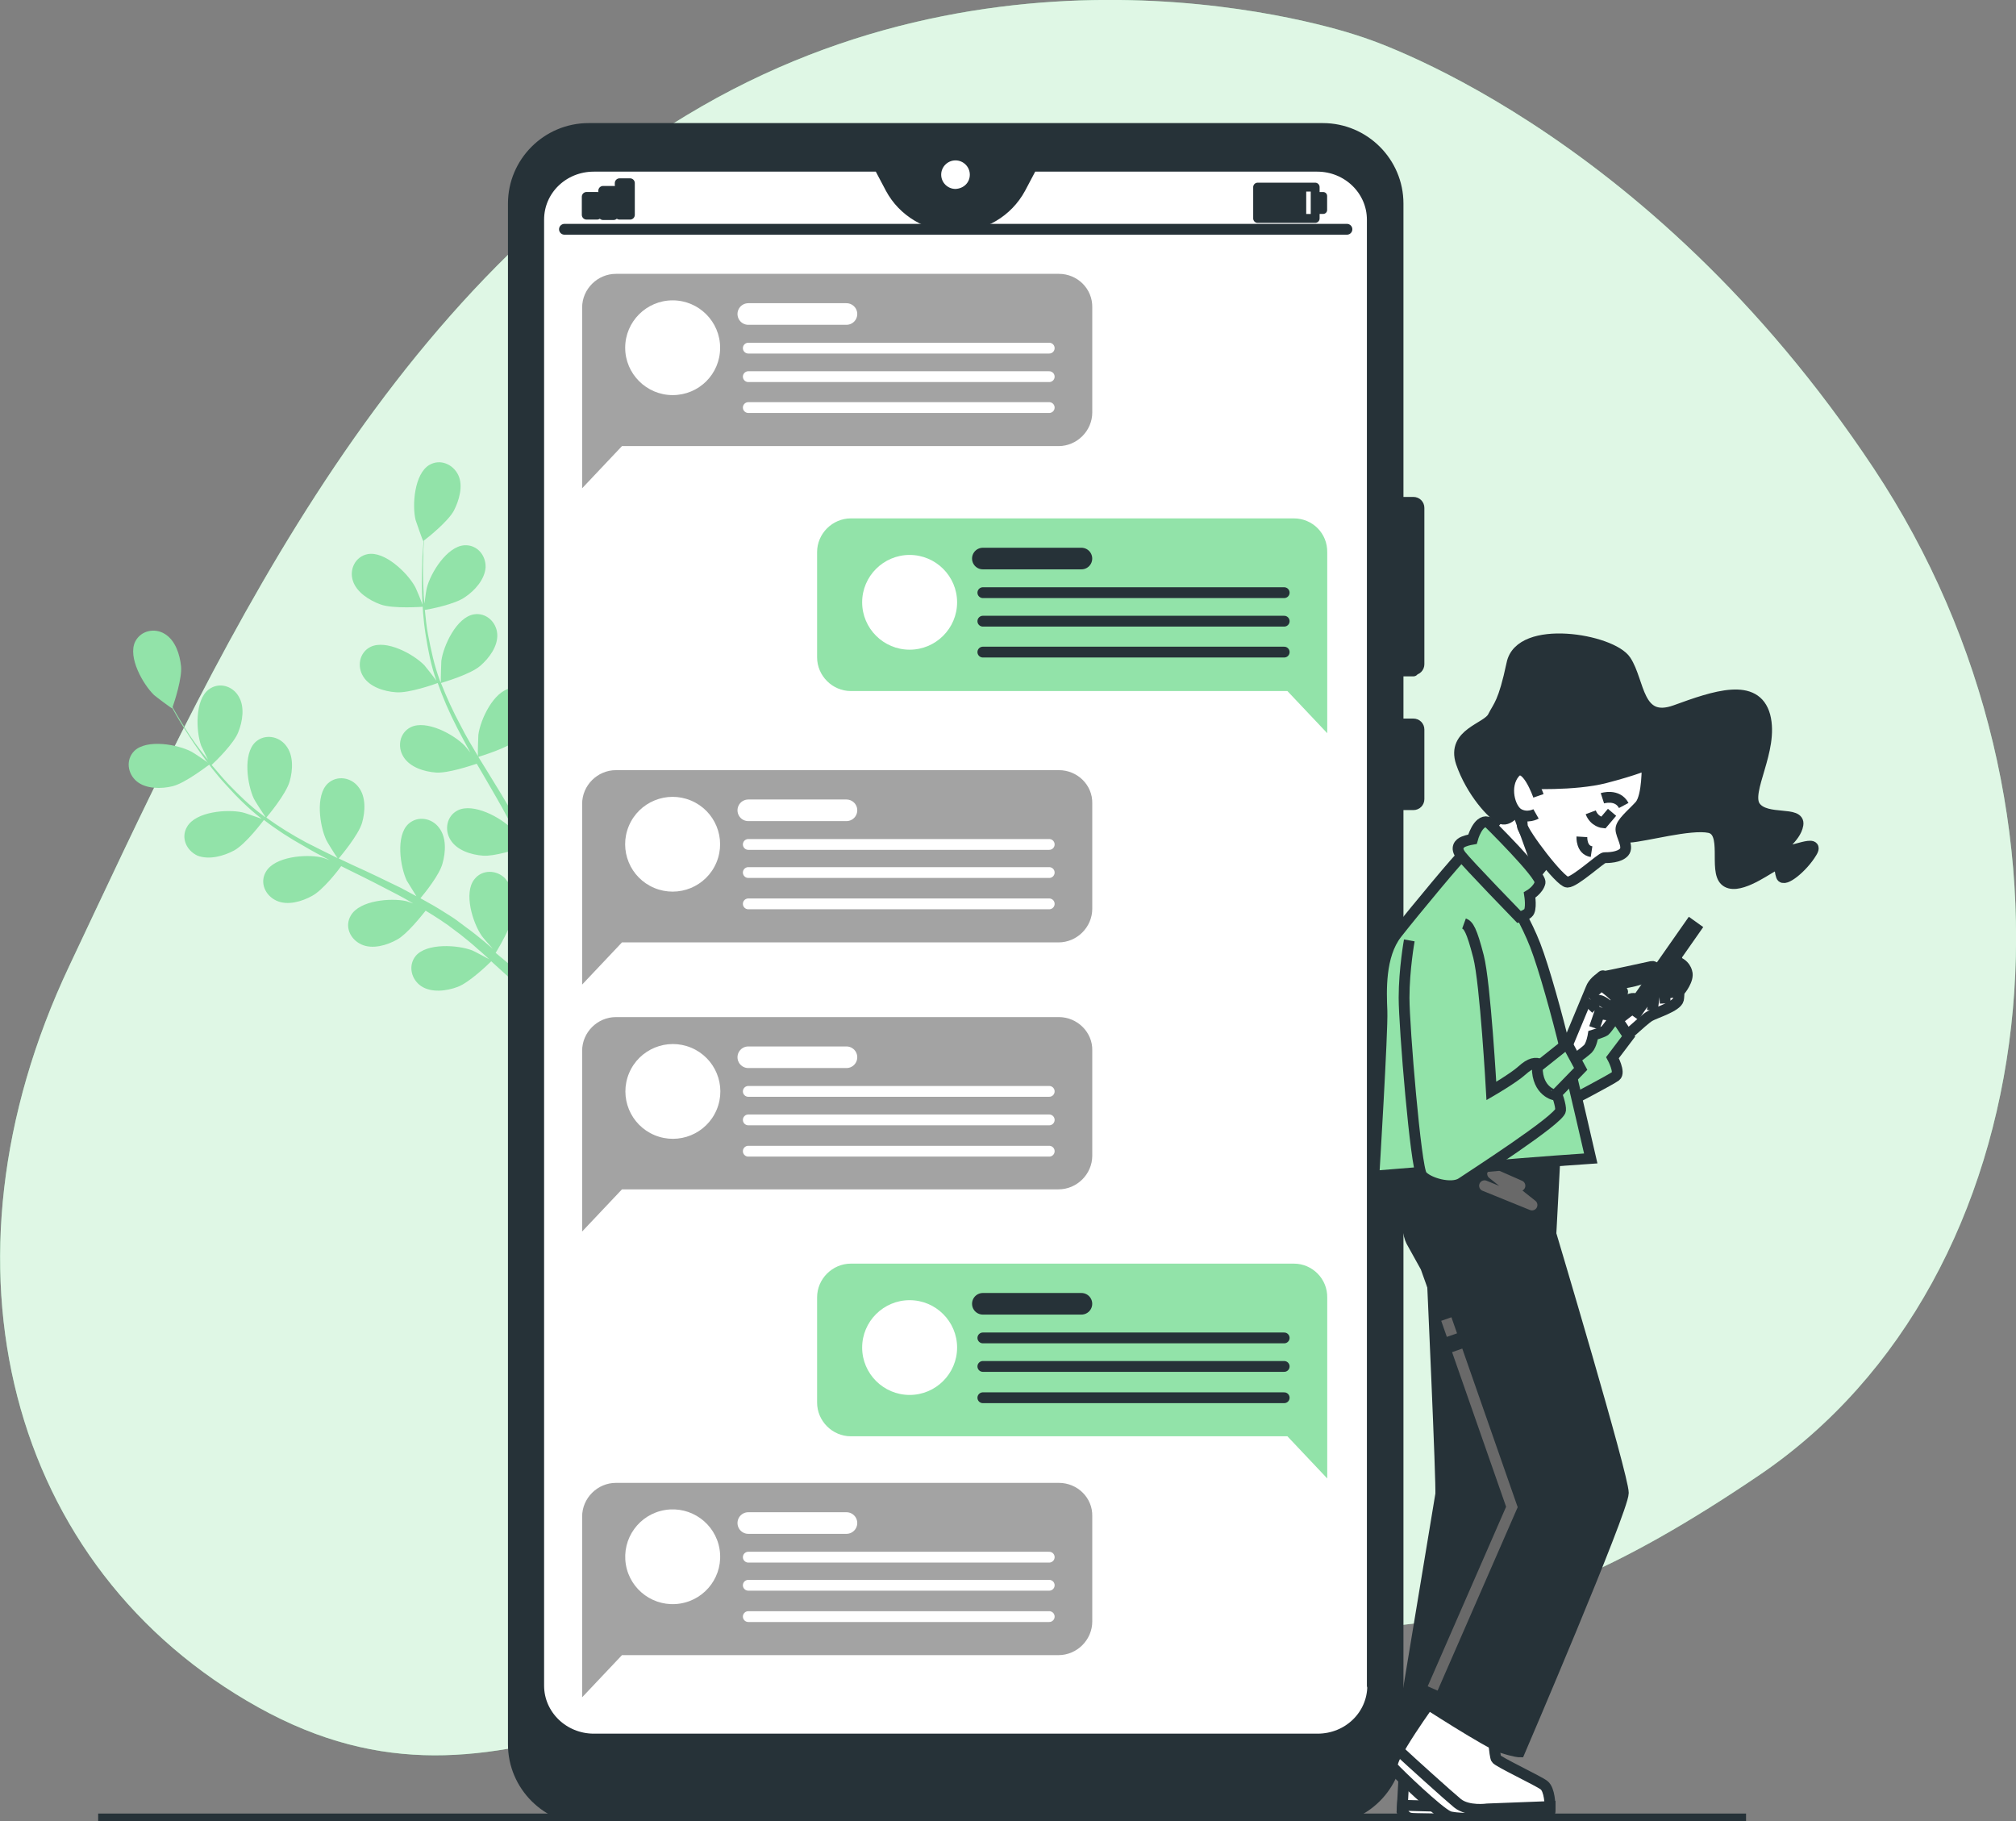 <?xml version="1.0" encoding="UTF-8"?> <svg xmlns="http://www.w3.org/2000/svg" width="207" height="187" viewBox="0 0 207 187" fill="none"><rect x="0" y="0" width="207" height="187" fill="#808080" stroke="none"/><g clip-path="url(#clip0_208_905)"><path d="M139.707 3.751C139.707 3.751 105.586 -8.369 72.043 10.924C38.541 30.218 21.605 68.517 7.105 99.189C-7.394 129.861 0.95 161.069 26.52 175.291C52.091 189.514 69.482 168.53 105.379 167.541C141.277 166.51 150.902 171.622 180.686 151.422C210.47 131.18 215.84 83.399 192.376 48.069C168.872 12.656 139.707 3.751 139.707 3.751Z" fill="#92E3A9"></path><path opacity="0.7" d="M139.707 3.751C139.707 3.751 105.586 -8.369 72.043 10.924C38.541 30.218 21.605 68.517 7.105 99.189C-7.394 129.861 0.95 161.069 26.52 175.291C52.091 189.514 69.482 168.53 105.379 167.541C141.277 166.51 150.902 171.622 180.686 151.422C210.47 131.18 215.84 83.399 192.376 48.069C168.872 12.656 139.707 3.751 139.707 3.751Z" fill="white"></path><path d="M17.721 80.721C19.084 80.391 21.521 78.453 21.562 78.453C21.604 78.453 19.786 77.216 19.662 77.175C18.258 76.433 15.077 75.856 13.796 77.093C12.888 78 13.094 79.442 14.044 80.226C14.994 81.009 16.564 81.009 17.721 80.721Z" fill="#92E3A9"></path><path d="M24.042 87.317C25.24 86.657 26.975 84.348 27.099 84.183C28.379 85.173 29.784 86.08 31.271 86.904C32.097 87.399 32.965 87.853 33.832 88.306C33.419 88.141 33.006 88.017 32.965 88.017C31.395 87.688 28.214 87.935 27.305 89.501C26.644 90.615 27.223 91.934 28.379 92.47C29.536 93.006 31.023 92.552 32.056 91.975C33.13 91.398 34.658 89.46 35.03 88.924C35.361 89.089 35.691 89.254 36.022 89.419C37.633 90.202 39.244 91.027 40.813 91.851C41.35 92.14 41.887 92.429 42.424 92.758C42.053 92.635 41.722 92.511 41.681 92.511C40.111 92.181 36.93 92.429 36.022 93.995C35.361 95.108 35.939 96.427 37.096 96.963C38.252 97.499 39.739 97.046 40.772 96.469C41.763 95.933 43.209 94.119 43.705 93.5C44.242 93.83 44.779 94.16 45.275 94.49C45.605 94.737 45.977 94.943 46.266 95.191C46.597 95.438 46.927 95.685 47.258 95.933C47.877 96.427 48.497 96.922 49.075 97.458C49.488 97.788 49.86 98.159 50.232 98.489C49.695 98.2 48.621 97.623 48.497 97.582C47.01 97.005 43.788 96.799 42.672 98.159C41.887 99.148 42.218 100.55 43.251 101.251C44.325 101.952 45.853 101.746 46.968 101.333C48.208 100.88 50.191 98.942 50.438 98.695C51.058 99.272 51.678 99.808 52.256 100.344C53.784 101.746 55.065 103.065 56.056 104.095L57.007 103.395C55.974 102.364 54.611 101.045 52.958 99.602C52.339 99.025 51.636 98.448 50.893 97.829C51.017 97.623 51.678 96.551 52.173 95.438C53.495 95.685 56.056 95.191 56.387 95.15C56.593 95.974 56.8 96.757 56.965 97.499C57.42 99.478 57.791 101.21 58.039 102.611L59.072 101.828C58.783 100.509 58.411 98.984 57.998 97.252C57.791 96.427 57.544 95.52 57.254 94.655C57.585 94.49 60.105 93.294 60.931 92.305C61.716 91.398 62.418 90.037 62.17 88.801C61.922 87.605 60.724 86.781 59.485 87.152C57.791 87.729 56.883 90.779 56.883 92.387C56.883 92.47 57.007 93.5 57.089 94.119C56.965 93.748 56.883 93.377 56.759 93.006C56.552 92.264 56.304 91.522 56.015 90.738C55.891 90.367 55.726 89.955 55.602 89.584C55.478 89.213 55.272 88.801 55.106 88.388C54.693 87.481 54.28 86.575 53.784 85.668C54.445 85.461 56.759 84.719 57.667 83.936C58.576 83.153 59.485 81.916 59.402 80.679C59.32 79.442 58.246 78.453 57.007 78.659C55.23 78.948 53.867 81.875 53.66 83.441C53.66 83.524 53.619 84.678 53.619 85.338C53.33 84.802 53.041 84.266 52.752 83.73C51.884 82.205 50.934 80.638 49.984 79.113C49.695 78.659 49.406 78.165 49.117 77.711C49.364 77.629 52.132 76.804 53.123 75.938C54.032 75.155 54.941 73.918 54.858 72.681C54.776 71.445 53.702 70.455 52.462 70.661C50.686 70.95 49.323 73.877 49.117 75.444C49.117 75.567 49.034 77.216 49.075 77.629C48.456 76.598 47.836 75.567 47.299 74.495C46.514 73.052 45.853 71.568 45.275 70.125C45.399 70.084 48.29 69.26 49.323 68.353C50.232 67.569 51.141 66.333 51.058 65.096C50.975 63.859 49.901 62.87 48.662 63.076C46.886 63.364 45.523 66.291 45.316 67.858C45.316 67.982 45.233 69.754 45.275 70.084C45.233 70.002 45.192 69.919 45.151 69.837C44.572 68.27 44.242 66.662 43.953 65.178C43.788 64.313 43.705 63.447 43.622 62.622C44.159 62.54 46.721 62.045 47.753 61.303C48.745 60.644 49.777 59.489 49.86 58.252C49.901 57.016 48.992 55.903 47.671 55.985C45.894 56.109 44.201 58.83 43.829 60.355C43.788 60.437 43.664 61.303 43.581 61.963C43.54 61.592 43.498 61.221 43.498 60.85C43.416 59.489 43.416 58.252 43.457 57.181C43.457 56.562 43.498 55.985 43.54 55.49C44.035 55.119 46.018 53.511 46.597 52.44C47.134 51.409 47.588 49.884 47.051 48.77C46.514 47.657 45.192 47.08 44.077 47.74C42.548 48.647 42.3 51.862 42.672 53.388C42.714 53.511 43.416 55.573 43.457 55.532C43.457 55.532 43.498 55.532 43.498 55.49C43.457 55.985 43.416 56.521 43.374 57.139C43.333 58.252 43.292 59.489 43.333 60.808C43.374 62.169 43.457 63.612 43.705 65.178C43.953 66.704 44.242 68.311 44.82 69.919C44.82 69.919 44.82 69.96 44.862 69.96C44.572 69.548 43.664 68.394 43.581 68.311C42.466 67.157 39.657 65.632 38.046 66.415C36.889 66.992 36.641 68.435 37.302 69.466C37.963 70.538 39.45 70.991 40.648 71.074C41.97 71.197 44.738 70.208 44.944 70.125C45.481 71.651 46.142 73.176 46.927 74.701C47.382 75.567 47.836 76.433 48.29 77.257C48.001 76.886 47.753 76.598 47.712 76.557C46.597 75.402 43.788 73.877 42.176 74.66C41.02 75.237 40.772 76.68 41.433 77.711C42.094 78.783 43.581 79.236 44.779 79.319C45.977 79.401 48.332 78.618 48.951 78.412C49.158 78.742 49.323 79.071 49.53 79.401C50.438 80.968 51.347 82.493 52.173 84.06C52.462 84.596 52.752 85.173 53.041 85.709C52.793 85.379 52.586 85.132 52.545 85.09C51.43 83.936 48.621 82.411 47.01 83.194C45.853 83.771 45.605 85.214 46.266 86.245C46.927 87.317 48.414 87.77 49.612 87.853C50.769 87.935 52.958 87.234 53.66 86.987C53.908 87.564 54.197 88.141 54.404 88.677C54.569 89.048 54.734 89.419 54.858 89.831C54.982 90.202 55.148 90.615 55.272 90.986C55.519 91.728 55.726 92.511 55.932 93.253C56.098 93.748 56.222 94.243 56.346 94.737C56.056 94.201 55.478 93.129 55.395 93.047C54.776 92.181 53.454 91.027 52.132 90.532C52.049 90.409 51.925 90.285 51.843 90.161C50.975 89.295 49.488 89.254 48.703 90.285C47.588 91.686 48.538 94.737 49.447 96.056C49.488 96.139 50.149 96.922 50.604 97.417C50.314 97.169 50.025 96.922 49.736 96.675C49.117 96.18 48.538 95.685 47.836 95.191C47.505 94.943 47.175 94.696 46.844 94.449C46.514 94.201 46.142 93.995 45.77 93.748C44.944 93.212 44.077 92.717 43.168 92.222C43.622 91.686 45.151 89.79 45.44 88.636C45.77 87.481 45.853 85.956 45.068 84.967C44.325 83.977 42.879 83.73 41.929 84.596C40.607 85.832 41.102 89.007 41.763 90.409C41.805 90.491 42.424 91.48 42.755 92.016C42.218 91.728 41.681 91.439 41.144 91.151C39.533 90.367 37.922 89.584 36.269 88.842C35.774 88.595 35.278 88.388 34.782 88.141C34.947 87.935 36.806 85.75 37.178 84.472C37.509 83.318 37.591 81.792 36.806 80.803C36.063 79.814 34.617 79.566 33.667 80.432C32.345 81.669 32.841 84.843 33.502 86.245C33.543 86.368 34.41 87.77 34.658 88.1C33.584 87.564 32.469 87.028 31.436 86.492C29.99 85.709 28.627 84.884 27.347 83.936C27.429 83.854 29.371 81.545 29.742 80.226C30.073 79.071 30.156 77.546 29.371 76.557C28.627 75.567 27.181 75.32 26.231 76.186C24.909 77.422 25.405 80.597 26.066 81.999C26.107 82.122 27.057 83.606 27.264 83.895C27.181 83.854 27.099 83.812 27.016 83.73C25.653 82.74 24.496 81.586 23.422 80.473C22.803 79.814 22.265 79.154 21.729 78.535C22.142 78.165 24 76.35 24.455 75.196C24.909 74.083 25.157 72.558 24.496 71.486C23.877 70.414 22.472 70.002 21.439 70.785C19.994 71.857 20.117 75.073 20.654 76.557C20.696 76.639 21.068 77.422 21.357 78C21.109 77.711 20.902 77.422 20.654 77.134C19.828 76.062 19.167 75.031 18.589 74.083C18.259 73.547 17.969 73.052 17.721 72.599C17.928 72.022 18.713 69.59 18.589 68.394C18.465 67.198 18.011 65.755 16.937 65.096C15.904 64.436 14.458 64.725 13.88 65.879C13.095 67.487 14.706 70.29 15.821 71.362C15.904 71.445 17.639 72.764 17.68 72.723V72.681C17.928 73.135 18.176 73.588 18.506 74.124C19.085 75.073 19.746 76.103 20.531 77.216C21.315 78.329 22.183 79.484 23.257 80.638C24.29 81.792 25.446 82.947 26.809 84.019L26.851 84.06C26.355 83.895 24.992 83.4 24.868 83.4C23.298 83.07 20.117 83.318 19.209 84.884C18.548 85.997 19.126 87.317 20.283 87.853C21.481 88.306 22.968 87.894 24.042 87.317Z" fill="#92E3A9"></path><path d="M43.457 62.293C43.498 62.293 42.672 60.273 42.59 60.19C41.805 58.789 39.491 56.562 37.756 56.892C36.476 57.14 35.856 58.459 36.228 59.613C36.6 60.809 37.922 61.633 39.037 62.045C40.318 62.54 43.457 62.293 43.457 62.293Z" fill="#92E3A9"></path><path d="M135.289 17.067H106L104.802 19.335C103.522 21.726 100.961 23.251 98.152 23.251C95.343 23.251 92.823 21.767 91.501 19.335L90.303 17.067H61.015C57.875 17.067 55.355 19.541 55.355 22.55V173.066C55.355 176.116 57.875 178.549 61.015 178.549H135.289C138.428 178.549 140.948 176.075 140.948 173.066V22.55C140.948 19.5 138.387 17.067 135.289 17.067Z" fill="white"></path><path d="M135.04 19.211H129.133V22.427H135.04V19.211Z" stroke="#263238" stroke-width="0.911" stroke-miterlimit="10" stroke-linecap="round" stroke-linejoin="round"></path><path d="M133.718 19.211H129.133V22.427H133.718V19.211Z" fill="#263238" stroke="#263238" stroke-width="0.804" stroke-miterlimit="10" stroke-linecap="round" stroke-linejoin="round"></path><path d="M135.865 20.118H135.039V21.561H135.865V20.118Z" fill="#263238" stroke="#263238" stroke-width="0.804" stroke-miterlimit="10" stroke-linecap="round" stroke-linejoin="round"></path><path d="M61.304 20.2H60.23V22.055H61.304V20.2Z" fill="#263238" stroke="#263238" stroke-width="0.98" stroke-miterlimit="10" stroke-linecap="round" stroke-linejoin="round"></path><path d="M62.998 19.582H61.924V22.097H62.998V19.582Z" fill="#263238" stroke="#263238" stroke-width="0.98" stroke-miterlimit="10" stroke-linecap="round" stroke-linejoin="round"></path><path d="M64.691 18.799H63.617V22.056H64.691V18.799Z" fill="#263238" stroke="#263238" stroke-width="0.98" stroke-miterlimit="10" stroke-linecap="round" stroke-linejoin="round"></path><path d="M57.957 23.54H138.303" stroke="#263238" stroke-width="1.109" stroke-miterlimit="10" stroke-linecap="round" stroke-linejoin="round"></path><path d="M145.119 68.765C145.45 68.765 145.698 68.517 145.698 68.188V52.151C145.698 51.821 145.45 51.574 145.119 51.574H143.55V20.902C143.55 16.655 140.08 13.192 135.825 13.192H60.436C56.181 13.192 52.711 16.655 52.711 20.902V179.085C52.711 183.331 56.181 186.794 60.436 186.794H135.825C140.08 186.794 143.55 183.331 143.55 179.085V82.617H145.119C145.45 82.617 145.698 82.369 145.698 82.039V74.907C145.698 74.578 145.45 74.33 145.119 74.33H143.55V68.888H145.119V68.765ZM140.947 173.066C140.947 176.117 138.427 178.549 135.288 178.549H60.973C57.833 178.549 55.313 176.075 55.313 173.066V22.551C55.313 19.5 57.833 17.068 60.973 17.068H90.261L91.459 19.335C92.74 21.726 95.301 23.252 98.11 23.252C100.919 23.252 103.439 21.767 104.76 19.335L105.958 17.068H135.247C138.386 17.068 140.906 19.541 140.906 22.551V173.066H140.947Z" fill="#263238" stroke="#263238" stroke-width="1.109" stroke-miterlimit="10" stroke-linecap="round" stroke-linejoin="round"></path><path d="M100.134 17.933C100.134 16.82 99.225 15.913 98.11 15.913C96.995 15.913 96.086 16.82 96.086 17.933C96.086 19.046 96.995 19.953 98.11 19.953C99.267 19.912 100.134 19.046 100.134 17.933Z" fill="white" stroke="#263238" stroke-width="1.109" stroke-miterlimit="10" stroke-linecap="round" stroke-linejoin="round"></path><path d="M108.725 28.116H63.243C61.343 28.116 59.773 29.683 59.773 31.579V39.948V42.339V50.131L63.863 45.802H108.683C110.584 45.802 112.153 44.236 112.153 42.339V31.579C112.195 29.642 110.625 28.116 108.725 28.116Z" fill="#A3A3A3"></path><path d="M73.942 35.702C73.942 33.022 71.753 30.837 69.068 30.837C66.383 30.837 64.193 33.022 64.193 35.702C64.193 38.381 66.383 40.566 69.068 40.566C71.753 40.566 73.942 38.422 73.942 35.702Z" fill="white"></path><path d="M76.834 32.239H86.913" stroke="white" stroke-width="2.218" stroke-miterlimit="10" stroke-linecap="round" stroke-linejoin="round"></path><path d="M76.834 35.743H107.733" stroke="white" stroke-width="1.109" stroke-miterlimit="10" stroke-linecap="round" stroke-linejoin="round"></path><path d="M76.834 38.671H107.733" stroke="white" stroke-width="1.109" stroke-miterlimit="10" stroke-linecap="round" stroke-linejoin="round"></path><path d="M76.834 41.845H107.733" stroke="white" stroke-width="1.109" stroke-miterlimit="10" stroke-linecap="round" stroke-linejoin="round"></path><path d="M132.85 53.223H87.368C85.468 53.223 83.898 54.789 83.898 56.686V67.487C83.898 69.383 85.468 70.95 87.368 70.95H132.189L136.278 75.278V67.487V65.096V56.727C136.32 54.748 134.75 53.223 132.85 53.223Z" fill="#92E3A9"></path><path d="M100.918 57.346H111.039" stroke="#263238" stroke-width="2.218" stroke-miterlimit="10" stroke-linecap="round" stroke-linejoin="round"></path><path d="M100.918 60.85H131.859" stroke="#263238" stroke-width="1.109" stroke-miterlimit="10" stroke-linecap="round" stroke-linejoin="round"></path><path d="M100.918 63.777H131.859" stroke="#263238" stroke-width="1.109" stroke-miterlimit="10" stroke-linecap="round" stroke-linejoin="round"></path><path d="M100.918 66.951H131.859" stroke="#263238" stroke-width="1.109" stroke-miterlimit="10" stroke-linecap="round" stroke-linejoin="round"></path><path d="M98.274 61.839C98.274 59.16 96.085 56.975 93.4 56.975C90.715 56.975 88.525 59.16 88.525 61.839C88.525 64.519 90.715 66.704 93.4 66.704C96.085 66.704 98.274 64.519 98.274 61.839Z" fill="white"></path><path d="M108.725 79.071H63.243C61.343 79.071 59.773 80.638 59.773 82.534V90.903V93.294V101.086L63.863 96.757H108.683C110.584 96.757 112.153 95.191 112.153 93.294V82.493C112.195 80.597 110.625 79.071 108.725 79.071Z" fill="#A3A3A3"></path><path d="M73.562 88.554C74.6 86.075 73.427 83.226 70.943 82.19C68.459 81.154 65.604 82.324 64.567 84.803C63.529 87.282 64.701 90.132 67.185 91.167C69.669 92.203 72.524 91.033 73.562 88.554Z" fill="white"></path><path d="M76.834 83.194H86.913" stroke="white" stroke-width="2.218" stroke-miterlimit="10" stroke-linecap="round" stroke-linejoin="round"></path><path d="M76.834 86.698H107.733" stroke="white" stroke-width="1.109" stroke-miterlimit="10" stroke-linecap="round" stroke-linejoin="round"></path><path d="M76.834 89.584H107.733" stroke="white" stroke-width="1.109" stroke-miterlimit="10" stroke-linecap="round" stroke-linejoin="round"></path><path d="M76.834 92.8H107.733" stroke="white" stroke-width="1.109" stroke-miterlimit="10" stroke-linecap="round" stroke-linejoin="round"></path><path d="M108.725 104.425H63.243C61.343 104.425 59.773 105.991 59.773 107.888V116.257V118.648V126.439L63.863 122.111H108.683C110.584 122.111 112.153 120.544 112.153 118.648V107.847C112.195 105.991 110.625 104.425 108.725 104.425Z" fill="#A3A3A3"></path><path d="M73.587 113.933C74.625 111.454 73.453 108.605 70.969 107.569C68.485 106.533 65.63 107.703 64.592 110.182C63.554 112.661 64.727 115.511 67.211 116.546C69.695 117.582 72.55 116.412 73.587 113.933Z" fill="white"></path><path d="M76.834 108.548H86.913" stroke="white" stroke-width="2.218" stroke-miterlimit="10" stroke-linecap="round" stroke-linejoin="round"></path><path d="M76.834 112.052H107.733" stroke="white" stroke-width="1.109" stroke-miterlimit="10" stroke-linecap="round" stroke-linejoin="round"></path><path d="M76.834 114.979H107.733" stroke="white" stroke-width="1.109" stroke-miterlimit="10" stroke-linecap="round" stroke-linejoin="round"></path><path d="M76.834 118.194H107.733" stroke="white" stroke-width="1.109" stroke-miterlimit="10" stroke-linecap="round" stroke-linejoin="round"></path><path d="M108.725 152.247H63.243C61.343 152.247 59.773 153.814 59.773 155.71V164.079V166.47V174.262L63.863 169.933H108.683C110.584 169.933 112.153 168.366 112.153 166.47V155.669C112.195 153.772 110.625 152.247 108.725 152.247Z" fill="#A3A3A3"></path><path d="M69.855 164.635C72.512 164.203 74.316 161.703 73.883 159.051C73.45 156.4 70.945 154.6 68.288 155.032C65.631 155.464 63.828 157.964 64.26 160.616C64.693 163.268 67.198 165.067 69.855 164.635Z" fill="white"></path><path d="M76.834 156.37H86.913" stroke="white" stroke-width="2.218" stroke-miterlimit="10" stroke-linecap="round" stroke-linejoin="round"></path><path d="M76.834 159.874H107.733" stroke="white" stroke-width="1.109" stroke-miterlimit="10" stroke-linecap="round" stroke-linejoin="round"></path><path d="M76.834 162.76H107.733" stroke="white" stroke-width="1.109" stroke-miterlimit="10" stroke-linecap="round" stroke-linejoin="round"></path><path d="M76.834 165.976H107.733" stroke="white" stroke-width="1.109" stroke-miterlimit="10" stroke-linecap="round" stroke-linejoin="round"></path><path d="M132.85 129.737H87.368C85.468 129.737 83.898 131.304 83.898 133.2V144.001C83.898 145.898 85.468 147.464 87.368 147.464H132.189L136.278 151.793V144.001V141.61V133.241C136.32 131.304 134.75 129.737 132.85 129.737Z" fill="#92E3A9"></path><path d="M100.918 133.86H111.039" stroke="#263238" stroke-width="2.218" stroke-miterlimit="10" stroke-linecap="round" stroke-linejoin="round"></path><path d="M100.918 137.364H131.859" stroke="#263238" stroke-width="1.109" stroke-miterlimit="10" stroke-linecap="round" stroke-linejoin="round"></path><path d="M100.918 140.292H131.859" stroke="#263238" stroke-width="1.109" stroke-miterlimit="10" stroke-linecap="round" stroke-linejoin="round"></path><path d="M100.918 143.507H131.859" stroke="#263238" stroke-width="1.109" stroke-miterlimit="10" stroke-linecap="round" stroke-linejoin="round"></path><path d="M98.274 138.354C98.274 135.674 96.085 133.489 93.4 133.489C90.715 133.489 88.525 135.674 88.525 138.354C88.525 141.034 90.715 143.219 93.4 143.219C96.085 143.219 98.274 141.034 98.274 138.354Z" fill="white"></path><path d="M144.459 176.776L143.963 185.97C143.963 185.97 144.252 186.629 144.83 186.712C145.409 186.794 157.554 186.712 157.554 186.712C157.554 186.712 157.719 185.97 157.471 185.228C157.223 184.527 156.769 184.073 156.149 183.908C155.529 183.744 151.316 181.847 150.944 181.682C150.572 181.517 150.366 179.085 150.366 179.085L144.459 176.776Z" fill="white" stroke="#263238" stroke-width="1.109" stroke-miterlimit="10"></path><path d="M157.554 186.712C157.554 186.712 157.636 186.259 157.554 185.723C155.034 185.64 146.731 185.434 144.004 185.352L143.963 185.929C143.963 185.929 144.252 186.588 144.83 186.671C145.367 186.836 157.554 186.712 157.554 186.712Z" fill="white" stroke="#263238" stroke-width="1.109" stroke-miterlimit="10"></path><path d="M147.019 130.191C147.019 130.191 148.052 152.741 147.928 153.442C147.804 154.143 144.004 177.147 144.004 177.147C144.004 177.147 147.35 179.002 149.002 179.332C150.613 179.662 152.844 179.786 152.844 179.786C152.844 179.786 158.173 158.142 158.421 156.864C158.669 155.586 155.736 128.171 155.736 128.171L147.019 130.191Z" fill="#263238" stroke="#263238" stroke-width="1.109" stroke-miterlimit="10"></path><path d="M147.143 174.344C147.143 174.344 142.392 180.857 142.971 181.517C143.549 182.177 147.639 186.093 148.671 186.547C149.704 187 158.999 186.547 158.999 186.547C158.999 186.547 159.164 186.134 159.164 185.722C159.164 185.31 159.123 183.743 158.544 183.29C157.966 182.836 153.752 180.857 153.628 180.569C153.463 180.28 153.257 177.765 153.257 177.765L147.143 174.344Z" fill="white" stroke="#263238" stroke-width="1.109" stroke-miterlimit="10"></path><path d="M158.999 186.505C158.999 186.505 159.164 186.093 159.164 185.681C159.164 185.64 159.164 185.557 159.164 185.475L152.72 185.722C152.72 185.722 150.737 186.011 149.663 185.145C148.754 184.403 144.83 180.857 143.59 179.703C143.095 180.569 142.847 181.228 143.012 181.435C143.59 182.094 147.68 186.011 148.713 186.464C149.704 187 158.999 186.505 158.999 186.505Z" fill="white" stroke="#263238" stroke-width="1.109" stroke-miterlimit="10"></path><path d="M143.631 119.679C143.631 119.679 144.333 126.399 144.911 127.429C145.49 128.46 146.399 130.109 146.399 130.109L155.197 154.762L146.151 174.674C146.151 174.674 152.76 178.962 154.165 179.415C155.569 179.868 156.024 179.868 156.024 179.868C156.024 179.868 166.681 155.009 166.681 153.278C166.681 151.546 159.246 126.687 159.246 126.687L159.7 118.112L143.631 119.679Z" fill="#263238" stroke="#263238" stroke-width="1.109" stroke-miterlimit="10"></path><path d="M152.43 121.74L157.304 123.719L153.256 120.503L156.065 121.74" stroke="#696969" stroke-width="1.109" stroke-miterlimit="10" stroke-linecap="round" stroke-linejoin="round"></path><path d="M149.621 138.643L155.239 154.721L147.102 173.355" stroke="#696969" stroke-width="1.109" stroke-miterlimit="10"></path><path d="M148.506 135.427L149.084 137.076" stroke="#696969" stroke-width="1.109" stroke-miterlimit="10"></path><path d="M166.063 107.229C166.063 107.229 168.79 104.673 169.368 104.343C169.905 104.013 172.177 103.354 172.342 102.612C172.508 101.828 172.301 98.077 172.053 98.242C171.847 98.406 168.914 102.529 168.914 102.529L165.113 105.497L166.063 107.229Z" fill="white" stroke="#263238" stroke-width="1.109" stroke-miterlimit="10"></path><path d="M169.989 101.251L169.658 103.766" stroke="#263238" stroke-width="1.109" stroke-miterlimit="10"></path><path d="M170.855 99.973L170.979 103.023" stroke="#263238" stroke-width="1.109" stroke-miterlimit="10"></path><path d="M171.723 98.901C171.723 98.901 171.682 102.117 171.723 102.447V98.901Z" fill="white"></path><path d="M171.723 98.901C171.723 98.901 171.682 102.117 171.723 102.447" stroke="#263238" stroke-width="1.109" stroke-miterlimit="10"></path><path d="M172.507 101.704C172.507 101.704 173.457 100.55 173.209 99.808C173.003 99.025 172.342 98.818 172.342 98.818L172.507 101.704Z" fill="white" stroke="#263238" stroke-width="1.109" stroke-miterlimit="10"></path><path d="M165.732 104.261C165.898 104.384 167.22 106.404 167.22 106.404L165.567 108.589C165.567 108.589 166.393 110.115 165.898 110.486C165.402 110.857 161.312 113.001 161.312 113.001L159.949 107.476C159.949 107.476 163.006 105.58 163.171 105.621C163.337 105.662 163.626 105.951 163.626 105.951L165.732 104.261Z" fill="#92E3A9" stroke="#263238" stroke-width="1.109" stroke-miterlimit="10"></path><path d="M167.508 103.519L168.086 103.931L174.117 95.315L173.539 94.902L167.508 103.519Z" fill="#263238" stroke="#263238" stroke-width="1.109" stroke-miterlimit="10"></path><path d="M150.324 87.647C149.993 87.811 145.201 93.583 143.425 95.85C141.649 98.118 141.814 101.787 141.896 103.807C141.979 105.827 141.07 120.751 141.07 120.751C141.07 120.751 148.382 120.174 152.761 119.761C157.14 119.349 163.336 118.937 163.336 118.937C163.336 118.937 161.56 111.228 160.733 107.765C159.907 104.343 158.544 99.396 157.635 97.046C156.726 94.696 155.363 92.511 155.363 92.511L150.324 87.647Z" fill="#92E3A9" stroke="#263238" stroke-width="1.109" stroke-miterlimit="10"></path><path d="M159.205 87.894L156.52 90.903L152.389 85.709L154.826 82.864C154.826 82.864 156.272 81.339 157.098 81.504C157.965 81.71 159.205 87.894 159.205 87.894Z" fill="white" stroke="#263238" stroke-width="1.109" stroke-miterlimit="10"></path><path d="M156.354 84.802L158.006 89.378L159.204 87.894L156.354 84.802Z" fill="#263238" stroke="#263238" stroke-width="1.109" stroke-miterlimit="10"></path><path d="M156.024 82.782C156.024 82.782 155.032 84.39 154.165 84.06C153.297 83.73 151.067 81.298 150.034 78.288C149.043 75.279 152.719 74.784 153.297 73.588C153.876 72.434 154.371 72.228 155.239 68.147C156.065 64.024 165.484 65.632 166.929 67.817C168.375 70.002 168.086 74.372 172.052 72.929C176.017 71.486 180.272 70.002 181.222 73.506C182.131 77.01 179.116 81.298 180.231 82.823C181.346 84.348 184.858 83.235 184.61 84.678C184.362 86.121 182.503 87.028 183.081 87.358C183.66 87.688 186.964 85.997 186.014 87.523C185.105 89.048 183.164 90.615 182.916 89.955C182.668 89.296 182.916 88.43 182.007 88.966C181.098 89.46 178.289 91.48 177.133 90.409C175.976 89.337 177.463 85.379 175.522 84.967C173.58 84.555 168.871 85.874 167.301 85.956C165.69 86.039 165.525 85.544 162.592 84.101C159.659 82.617 156.024 82.782 156.024 82.782Z" fill="#263238" stroke="#263238" stroke-width="1.109" stroke-miterlimit="10"></path><path d="M156.684 80.432C156.684 80.432 161.641 80.679 164.822 79.855C168.003 79.03 169.118 78.494 169.118 78.494C169.118 78.494 169.201 81.751 168.374 82.699C167.548 83.606 166.433 84.472 166.433 85.132C166.433 85.791 167.259 86.904 166.763 87.481C166.268 88.058 165.07 88.058 164.739 88.058C164.409 88.058 161.724 90.573 160.939 90.573C160.195 90.573 156.395 85.544 156.312 84.802C156.229 84.06 156.312 82.122 156.312 82.122" fill="white"></path><path d="M156.684 80.432C156.684 80.432 161.641 80.679 164.822 79.855C168.003 79.03 169.118 78.494 169.118 78.494C169.118 78.494 169.201 81.751 168.374 82.699C167.548 83.606 166.433 84.472 166.433 85.132C166.433 85.791 167.259 86.904 166.763 87.481C166.268 88.058 165.07 88.058 164.739 88.058C164.409 88.058 161.724 90.573 160.939 90.573C160.195 90.573 156.395 85.544 156.312 84.802C156.229 84.06 156.312 82.122 156.312 82.122" stroke="#263238" stroke-width="1.109" stroke-miterlimit="10"></path><path d="M165.523 83.4L164.615 84.472C164.615 84.472 163.706 84.39 163.334 83.4" stroke="#263238" stroke-width="1.109" stroke-miterlimit="10"></path><path d="M162.425 85.915C162.425 85.915 162.343 87.275 163.417 87.44" stroke="#263238" stroke-width="1.109" stroke-miterlimit="10"></path><path d="M164.533 81.957C164.533 81.957 166.062 81.462 166.723 82.699" stroke="#263238" stroke-width="1.109" stroke-miterlimit="10"></path><path d="M157.965 81.709C157.965 81.709 156.684 77.999 155.527 79.359C154.371 80.72 155.032 83.07 155.941 83.564C156.849 84.059 157.717 83.564 157.717 83.564" fill="white"></path><path d="M157.965 81.709C157.965 81.709 156.684 77.999 155.527 79.359C154.371 80.72 155.032 83.07 155.941 83.564C156.849 84.059 157.717 83.564 157.717 83.564" stroke="#263238" stroke-width="1.109" stroke-miterlimit="10"></path><path d="M152.761 84.389C152.761 84.389 158.297 89.831 158.132 90.614C157.966 91.356 157.058 91.892 157.058 91.892C157.058 91.892 157.305 93.418 156.892 93.747C156.479 94.077 155.983 94.16 155.983 94.16C155.983 94.16 150.696 88.718 150.035 87.852C149.374 87.028 149.87 86.574 150.283 86.409C150.696 86.244 151.192 86.162 151.192 86.162C151.192 86.162 151.729 84.142 152.761 84.389Z" fill="#92E3A9" stroke="#263238" stroke-width="1.109" stroke-miterlimit="10"></path><path d="M144.705 96.551C144.705 96.551 144.168 99.519 144.168 102.446C144.168 105.414 145.366 119.885 145.986 120.668C146.605 121.451 149.042 122.152 150.075 121.451C151.108 120.75 160.155 114.938 160.237 113.989C160.32 113.041 158.833 109.578 158.254 109.29C157.635 109.042 157.139 109.125 156.272 109.908C155.404 110.691 153.132 112.01 153.132 112.01C153.132 112.01 152.512 100.921 151.81 98.2C151.108 95.479 150.777 94.984 150.323 94.819" fill="#92E3A9"></path><path d="M144.705 96.551C144.705 96.551 144.168 99.519 144.168 102.446C144.168 105.414 145.366 119.885 145.986 120.668C146.605 121.451 149.042 122.152 150.075 121.451C151.108 120.75 160.155 114.938 160.237 113.989C160.32 113.041 158.833 109.578 158.254 109.29C157.635 109.042 157.139 109.125 156.272 109.908C155.404 110.691 153.132 112.01 153.132 112.01C153.132 112.01 152.512 100.921 151.81 98.2C151.108 95.479 150.777 94.984 150.323 94.819" stroke="#263238" stroke-width="1.109" stroke-miterlimit="10"></path><path d="M160.732 107.805C160.732 107.805 163.211 101.869 163.376 101.456C163.541 101.003 164.161 100.343 164.698 100.261C165.235 100.178 169.201 99.313 169.573 99.23C169.944 99.148 170.192 99.56 169.242 100.178C168.292 100.797 165.937 101.044 165.937 101.044L165.607 103.641C165.607 103.641 167.962 101.827 167.962 102.776C167.962 103.724 166.227 104.342 165.979 104.425C165.731 104.507 165.029 105.62 164.781 105.826C164.533 105.991 163.583 106.28 163.583 106.28C163.583 106.28 163.418 107.31 163.046 107.681C162.715 108.011 161.146 109.166 161.146 109.166L160.732 107.805Z" fill="white" stroke="#263238" stroke-width="1.109" stroke-miterlimit="10"></path><path d="M163.418 101.415C163.418 101.415 164.409 100.179 164.575 100.179C164.74 100.179 166.475 101.704 166.599 101.787C166.723 101.91 165.938 103.188 165.814 103.353C165.69 103.559 165.649 103.724 165.318 103.6C164.988 103.477 164.699 103.229 164.699 103.229" fill="white"></path><path d="M163.418 101.415C163.418 101.415 164.409 100.179 164.575 100.179C164.74 100.179 166.475 101.704 166.599 101.787C166.723 101.91 165.938 103.188 165.814 103.353C165.69 103.559 165.649 103.724 165.318 103.6C164.988 103.477 164.699 103.229 164.699 103.229" stroke="#263238" stroke-width="1.109" stroke-miterlimit="10"></path><path d="M163.129 102.446C163.129 102.446 164.244 101.209 164.409 101.209C164.575 101.209 165.938 102.322 165.938 102.528C165.938 102.734 165.69 103.971 165.484 104.012C165.277 104.054 164.616 103.93 164.616 103.93" fill="white"></path><path d="M163.129 102.446C163.129 102.446 164.244 101.209 164.409 101.209C164.575 101.209 165.938 102.322 165.938 102.528C165.938 102.734 165.69 103.971 165.484 104.012C165.277 104.054 164.616 103.93 164.616 103.93" stroke="#263238" stroke-width="1.109" stroke-miterlimit="10"></path><path d="M163.088 103.601C163.088 103.601 163.749 102.9 164.079 102.735C164.41 102.57 165.153 103.271 165.566 103.559C165.98 103.848 166.558 104.013 166.31 104.301C166.062 104.59 165.112 104.178 164.906 104.178C164.699 104.178 164.245 103.972 164.245 103.972L163.708 105.538" fill="white"></path><path d="M163.088 103.601C163.088 103.601 163.749 102.9 164.079 102.735C164.41 102.57 165.153 103.271 165.566 103.559C165.98 103.848 166.558 104.013 166.31 104.301C166.062 104.59 165.112 104.178 164.906 104.178C164.699 104.178 164.245 103.972 164.245 103.972L163.708 105.538" stroke="#263238" stroke-width="1.109" stroke-miterlimit="10"></path><path d="M157.842 109.578L160.899 107.146L162.303 109.743L159.701 112.422C159.659 112.464 157.842 112.093 157.842 109.578Z" fill="#92E3A9" stroke="#263238" stroke-width="1.109" stroke-miterlimit="10"></path><path d="M10.08 186.753H179.282" stroke="#263238" stroke-width="1.109" stroke-miterlimit="10"></path></g><defs><clipPath id="clip0_208_905"><rect width="207" height="187" fill="white"></rect></clipPath></defs></svg> 